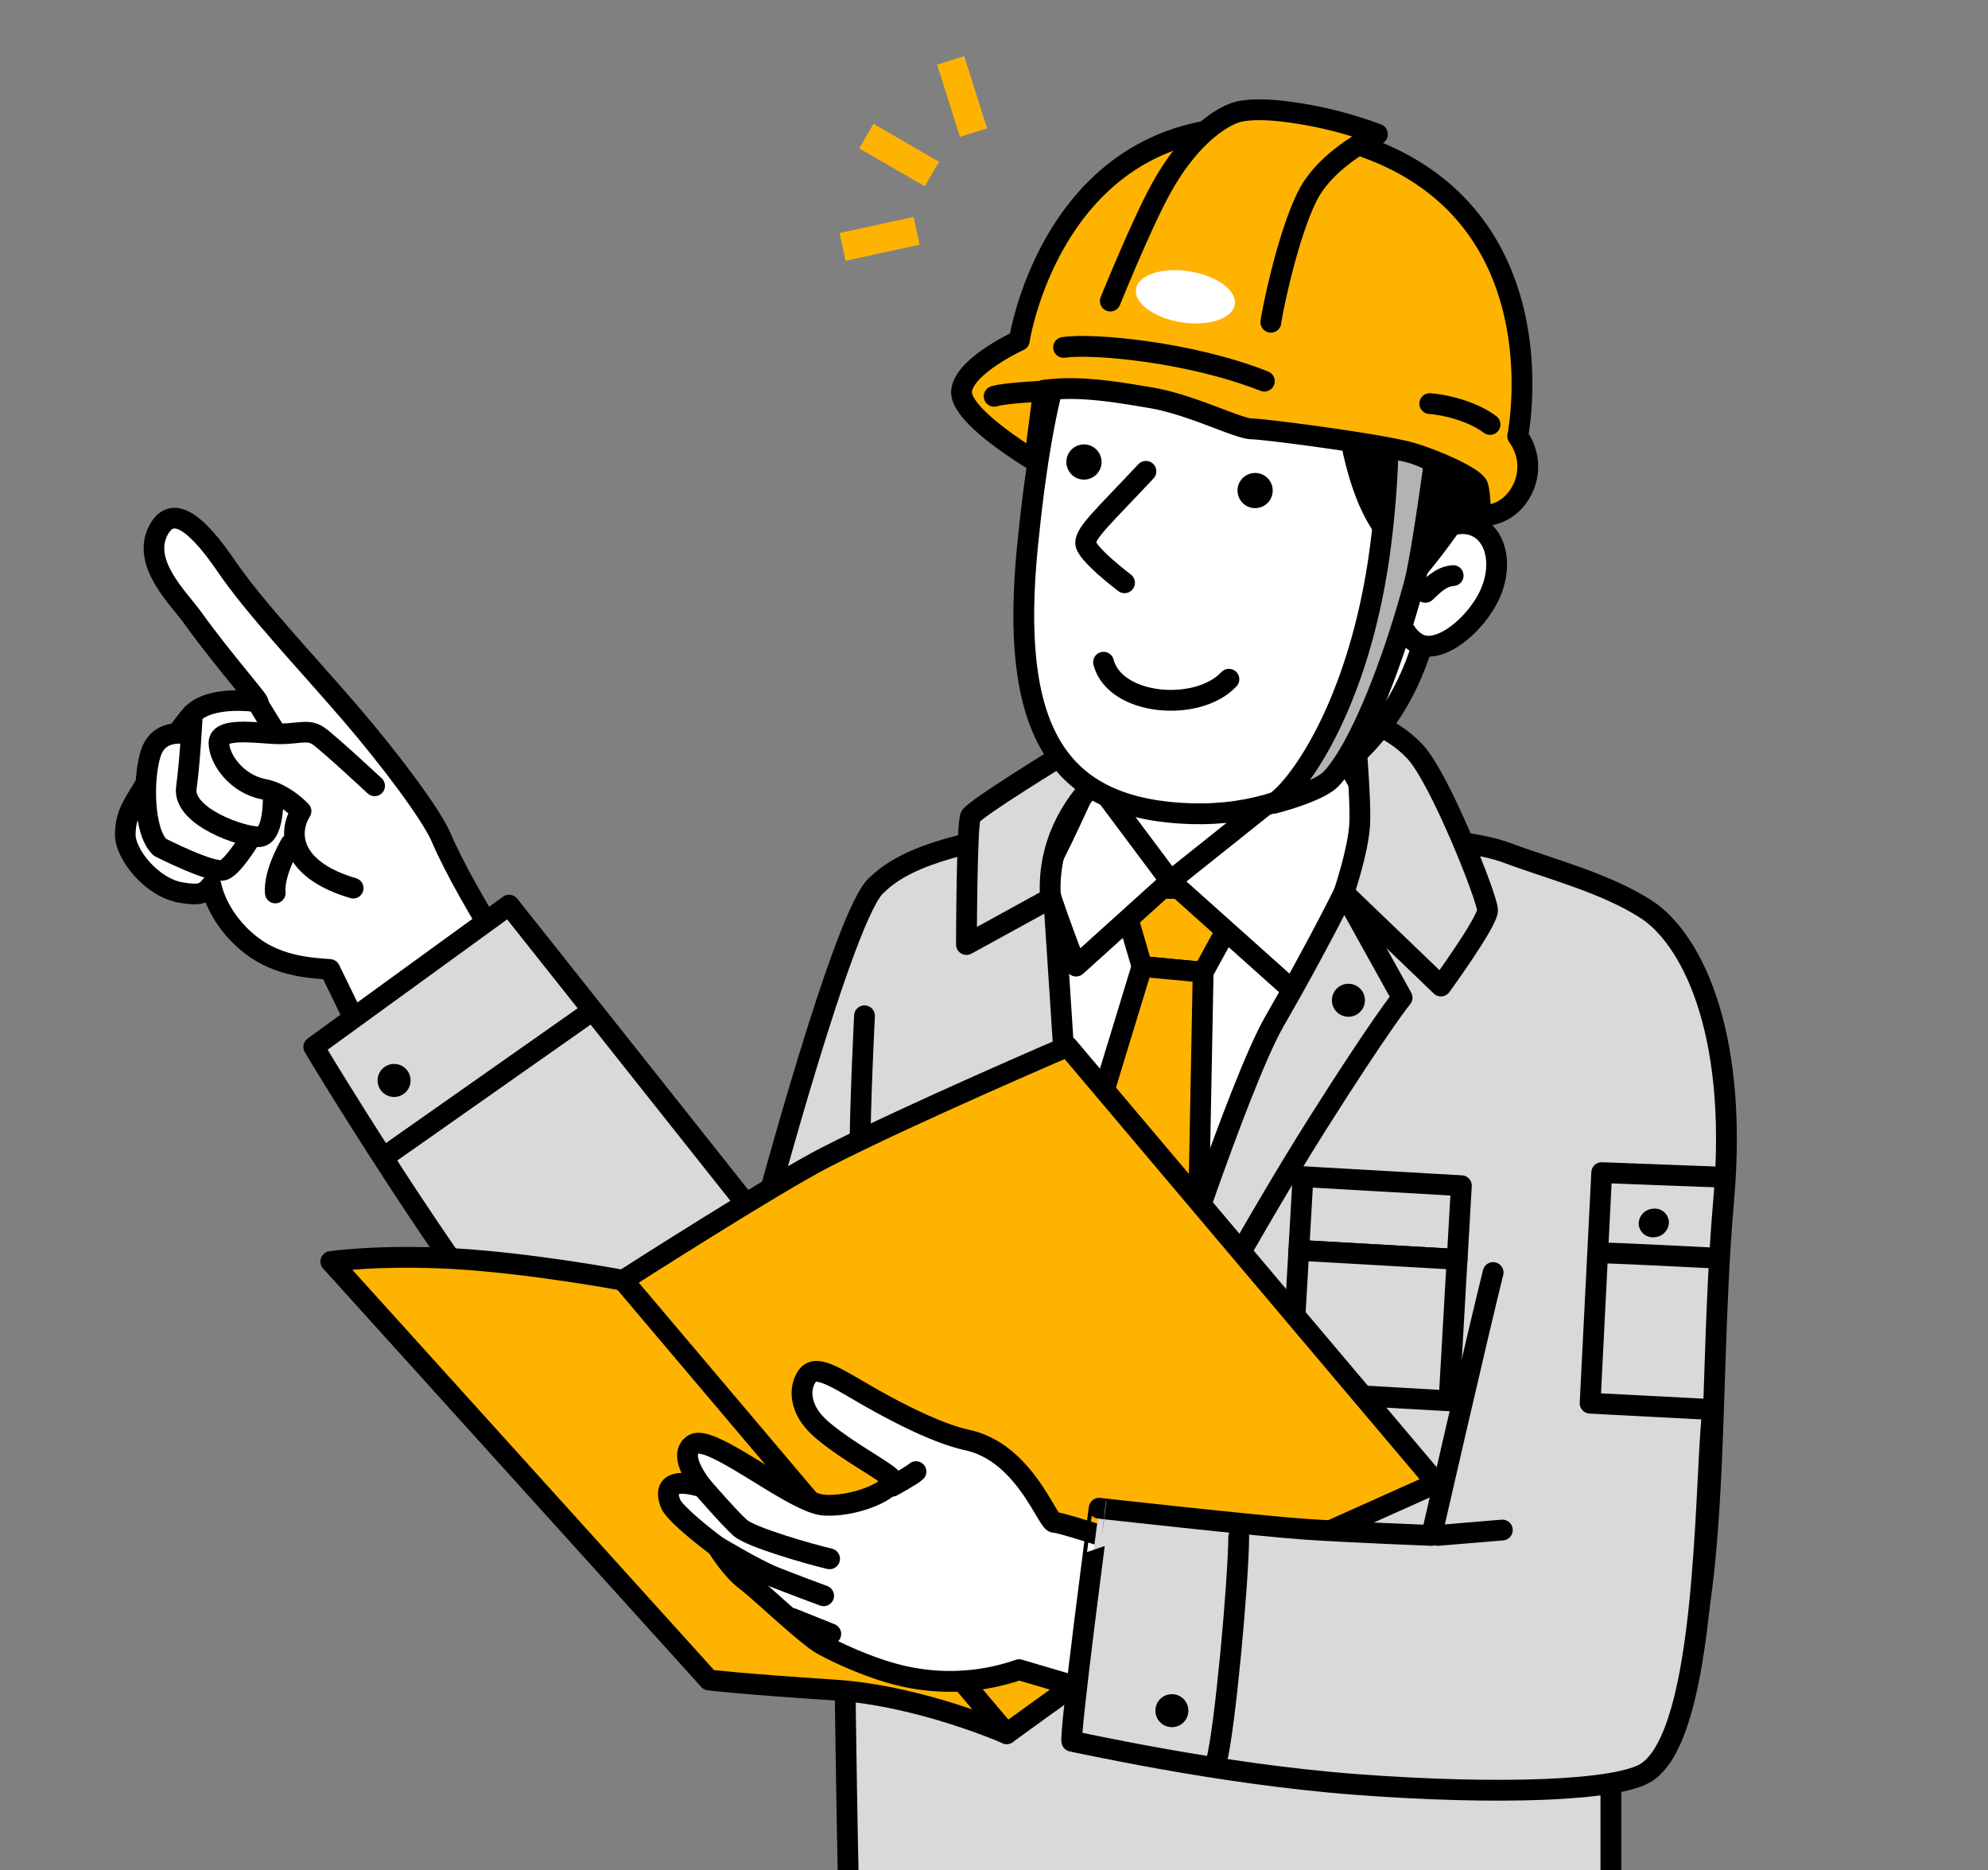 <svg xmlns="http://www.w3.org/2000/svg" xmlns:xlink="http://www.w3.org/1999/xlink" width="546.046" height="513.5" viewBox="0 0 546.046 513.5">
  <rect x="0" y="0" width="546.046" height="513.5" fill="#808080" stroke="none"/>
  <defs>
    <clipPath id="clip-path">
      <rect id="長方形_3012" data-name="長方形 3012" width="546.046" height="513.5" fill="none"/>
    </clipPath>
  </defs>
  <g id="アートワーク_4" data-name="アートワーク 4" transform="translate(273.023 256.75)">
    <g id="グループ_25537" data-name="グループ 25537" transform="translate(-273.023 -256.75)">
      <g id="グループ_25536" data-name="グループ 25536" clip-path="url(#clip-path)">
        <g id="グループ_25535" data-name="グループ 25535" transform="translate(34.409 16.586)">
          <g id="グループ_25527" data-name="グループ 25527" transform="translate(0 125.698)">
            <path id="パス_28701" data-name="パス 28701" d="M193.824,458.457s-21.909-32.3-29.558-50.258c-2.606-6.118-13.77-21.149-25.123-34.317-12.609-14.624-25.962-28.6-33.917-40.223C98.3,323.543,90.831,315.848,86.6,323.92c-4.7,8.966,5.622,18.7,9.244,23.732,9.733,13.532,20.472,25.149,17.785,23.327,0,0-12.531-1.918-17.672,3.361-3.085,3.168-8.2,11.274-13.057,19.511-3.237,5.487-5.267,7.755-5.379,13.5-.107,5.437,7.261,14.631,15.266,16.009,5.318.914,6.584.232,8.311-1.963,0,0,1.534,9.191,11.1,16.527,7.721,5.919,16.872,6.145,21.509,6.547l16.784,34.4" transform="translate(-77.519 -320.55)" fill="#fff" stroke="#000" stroke-linecap="round" stroke-linejoin="round" stroke-width="5.664"/>
            <path id="パス_28702" data-name="パス 28702" d="M120.439,479.98s-5.771,10.151-8.883,11.234S94.1,484.962,94.1,484.962c-4.572-4.223-4.765-18.811-2.543-25.789s9.652-5.686,12.211-4.794" transform="translate(-84.56 -394.578)" fill="#fff" stroke="#000" stroke-linecap="round" stroke-linejoin="round" stroke-width="5.664"/>
            <path id="パス_28703" data-name="パス 28703" d="M116.908,441.733s-.577,12.411-1.665,20.293,15.548,13.682,20.061,13.391,3.763-13.135,3.763-13.135" transform="translate(-98.47 -387.943)" fill="#fff" stroke="#000" stroke-linecap="round" stroke-linejoin="round" stroke-width="5.664"/>
            <path id="パス_28704" data-name="パス 28704" d="M178.24,467.629s-12.223-11.391-15.379-13.654-6.135-.2-12.976-.706c-6.879-.5-14.465-1.295-14.413,2.653.056,4.264,4.724,11.217,12.416,12.658,5.508,1.032,10.148,5.988,10.148,5.988-4.224,6.952-1.811,16.45,14.325,21.161" transform="translate(-109.748 -394.124)" fill="#fff" stroke="#000" stroke-linecap="round" stroke-linejoin="round" stroke-width="5.664"/>
            <path id="パス_28705" data-name="パス 28705" d="M174.522,522.058S169.764,530,170.3,535.547" transform="translate(-129.094 -432.613)" fill="#fff" stroke="#000" stroke-linecap="round" stroke-linejoin="round" stroke-width="5.664"/>
            <line id="線_283" data-name="線 283" x2="4.97" y2="8.04" transform="translate(36.11 50.429)" fill="#fff" stroke="#000" stroke-linecap="round" stroke-linejoin="round" stroke-width="5.664"/>
          </g>
          <path id="パス_28706" data-name="パス 28706" d="M559.185,749.858c-.109,1.483.029,33.291.029,33.291" transform="translate(-345.362 -433.601)" fill="#fff" stroke="#000" stroke-linecap="round" stroke-linejoin="round" stroke-width="5.714"/>
          <path id="合体_1" data-name="合体 1" d="M147.059,300.835s-1.422-57.488-1.531-120.812c-12.724,8.032-28.616,12.249-47.559,6.575C69.79,178.156,0,61.262,0,61.262l53.65-38.94L122.983,109.7s23.008-86.753,31.873-93.085C172.429-.777,231.186.538,248.817.048s39.67,2.939,39.67,2.939,27.426.549,39.181,4.956,27.212,8.293,38.476,15.639,25.329,31.662,21.108,79.787c-3.308,37.713-1.956,80.411-6.755,111.871-6.071,39.8-24.224,28.312-24.224,28.312v57.283Z" transform="translate(51.777 209.64)" fill="#d9d9d9" stroke="#000" stroke-linecap="round" stroke-linejoin="round" stroke-width="5.713"/>
          <path id="パス_28709" data-name="パス 28709" d="M679.043,461.037l2.666,37.858h75.183l-1.6-37.325Z" transform="translate(-412.042 -272.98)" fill="#fff" stroke="#000" stroke-linecap="round" stroke-linejoin="round" stroke-width="5.713"/>
          <path id="パス_28710" data-name="パス 28710" d="M651.224,543l90.2,4.14L696.267,660.534,655.48,608.073Z" transform="translate(-396.571 -318.564)" fill="#fff" stroke="#000" stroke-linecap="round" stroke-linejoin="round" stroke-width="5.713"/>
          <path id="パス_28711" data-name="パス 28711" d="M692.254,548.662c3.733.533,35.725.533,35.725.533l-12.531,22.9-16.795-1.576Z" transform="translate(-419.389 -321.71)" fill="#ffb301" stroke="#000" stroke-linecap="round" stroke-linejoin="round" stroke-width="5.713"/>
          <path id="パス_28712" data-name="パス 28712" d="M685,597.914l16.795,1.576-1.126,58.82L687.3,695.484s-20.626-37.1-19.56-40.832S685,597.914,685,597.914Z" transform="translate(-405.732 -349.101)" fill="#ffb301" stroke="#000" stroke-linecap="round" stroke-linejoin="round" stroke-width="5.713"/>
          <path id="パス_28713" data-name="パス 28713" d="M659.312,479.728l21.67,28.988-25.892,23.359s-10.043-25.388-8.443-26.455S659.312,479.728,659.312,479.728Z" transform="translate(-393.93 -283.375)" fill="#fff" stroke="#000" stroke-linecap="round" stroke-linejoin="round" stroke-width="5.713"/>
          <path id="パス_28714" data-name="パス 28714" d="M770.283,462.238,724.217,498.99l34.617,30.958s21.936-44.959,22.469-46.559S770.283,462.238,770.283,462.238Z" transform="translate(-437.164 -273.648)" fill="#fff" stroke="#000" stroke-linecap="round" stroke-linejoin="round" stroke-width="5.713"/>
          <path id="パス_28715" data-name="パス 28715" d="M648.138,458.8s-28.988,13.79-27.018,43.059l-23.078,12.665s.059-33.047,1.126-35.179S625.342,461.9,625.342,461.9Z" transform="translate(-366.995 -271.739)" fill="#d9d9d9" stroke="#000" stroke-linecap="round" stroke-linejoin="round" stroke-width="5.713"/>
          <path id="パス_28716" data-name="パス 28716" d="M834.268,443.018s2.133,22.572,1.659,29.919-4.325,18.6-4.325,18.6l26.66,25.594s12.8-17.6,12.8-20.8-12.984-36.088-19.916-43.553S834.268,443.018,834.268,443.018Z" transform="translate(-496.883 -262.959)" fill="#d9d9d9" stroke="#000" stroke-linecap="round" stroke-linejoin="round" stroke-width="5.713"/>
          <path id="パス_28717" data-name="パス 28717" d="M768.177,552.333l15.987,28.786s-5.88,7.173-23.512,35.09-37.711,65.137-37.711,65.137l-5.387-9.8s21.613-66.719,31.605-84.026C760.653,567.618,768.177,552.333,768.177,552.333Z" transform="translate(-433.458 -323.752)" fill="#d9d9d9" stroke="#000" stroke-linecap="round" stroke-linejoin="round" stroke-width="5.713"/>
          <g id="グループ_25528" data-name="グループ 25528" transform="translate(214.402 308.562)">
            <rect id="長方形_3008" data-name="長方形 3008" width="58.653" height="20.262" fill="#d9d9d9" stroke="#000" stroke-linecap="round" stroke-linejoin="round" stroke-width="5.713"/>
            <rect id="長方形_3009" data-name="長方形 3009" width="58.653" height="38.924" transform="translate(0 20.262)" fill="#d9d9d9" stroke="#000" stroke-linecap="round" stroke-linejoin="round" stroke-width="5.713"/>
          </g>
          <g id="グループ_25529" data-name="グループ 25529" transform="translate(320.11 306.522)">
            <rect id="長方形_3010" data-name="長方形 3010" width="43.566" height="20.262" transform="translate(3.383) rotate(3.276)" fill="#d9d9d9" stroke="#000" stroke-linecap="round" stroke-linejoin="round" stroke-width="5.713"/>
            <rect id="長方形_3011" data-name="長方形 3011" width="43.566" height="38.924" transform="matrix(0.998, 0.057, -0.057, 0.998, 2.225, 20.229)" fill="#d9d9d9" stroke="#000" stroke-linecap="round" stroke-linejoin="round" stroke-width="5.713"/>
          </g>
          <circle id="楕円形_184" data-name="楕円形 184" cx="4.532" cy="4.532" r="4.532" transform="matrix(1, -0.02, 0.02, 1, 331.341, 253.644)"/>
          <path id="パス_28718" data-name="パス 28718" d="M881.164,341.469a21.073,21.073,0,0,0-4.449,5.837c-3.064,5.875-3.113,12.261-.559,16.331" transform="translate(-520.641 -206.485)" fill="#fff" stroke="#000" stroke-linecap="round" stroke-linejoin="round" stroke-width="5.713"/>
          <path id="パス_28719" data-name="パス 28719" d="M645.467,172.688c-5.679,13.585-8.846,35.481-10.889,55.731-5.1,50.532,7.933,71.465,41.835,73.725,34.611,2.307,59.234-18.139,67.5-49.424,4.429-16.763,12.83-39.108,11.382-58.9s-10.286-47.039-57.869-51.535C667.481,139.46,655.726,148.143,645.467,172.688Z" transform="translate(-386.72 -95.431)" fill="#fff" stroke="#000" stroke-linecap="round" stroke-linejoin="round" stroke-width="5.713"/>
          <path id="パス_28720" data-name="パス 28720" d="M688.366,291.593c-11.821,12.577-16.5,16.745-16.559,19.627s10.676,10.969,10.676,10.969" transform="translate(-408.018 -178.748)" fill="#fff" stroke="#000" stroke-linecap="round" stroke-linejoin="round" stroke-width="5.713"/>
          <path id="パス_28721" data-name="パス 28721" d="M669.518,280.2a4.831,4.831,0,1,1-4.377-5.247A4.832,4.832,0,0,1,669.518,280.2Z" transform="translate(-401.381 -169.484)"/>
          <path id="パス_28722" data-name="パス 28722" d="M775.427,297.853a4.831,4.831,0,1,1-4.376-5.247A4.831,4.831,0,0,1,775.427,297.853Z" transform="translate(-460.28 -179.3)"/>
          <path id="パス_28723" data-name="パス 28723" d="M717.307,414.353c-8.589,9.186-31.323,7.3-34.439-4.672" transform="translate(-414.169 -244.42)" fill="#fff" stroke="#000" stroke-linecap="round" stroke-linejoin="round" stroke-width="5.713"/>
          <g id="グループ_25530" data-name="グループ 25530" transform="translate(197.028)">
            <line id="線_284" data-name="線 284" x2="17.993" y2="10.429" transform="translate(6.535 20.78)" fill="none" stroke="#ffb301" stroke-width="7.799"/>
            <line id="線_285" data-name="線 285" y1="4.419" x2="20.321" transform="translate(0 46.799)" fill="none" stroke="#ffb301" stroke-width="7.799"/>
            <line id="線_286" data-name="線 286" x2="6.266" y2="19.829" transform="translate(29.687)" fill="none" stroke="#ffb301" stroke-width="7.799"/>
          </g>
          <path id="パス_28724" data-name="パス 28724" d="M508.057,853s-.591-53.169-2.363-71.483" transform="translate(-315.638 -451.209)" fill="#d9d9d9" stroke="#000" stroke-linecap="round" stroke-linejoin="round" stroke-width="5.713"/>
          <path id="パス_28725" data-name="パス 28725" d="M870.025,353.771a8.843,8.843,0,0,0,3.406,3.194c5.657,2.95,15.013-4.672,19.1-12.505s2.811-16.575-2.847-19.526c-3.99-2.081-9.1-.725-13.191,3" transform="translate(-518.251 -196.747)" fill="#fff" stroke="#000" stroke-linecap="round" stroke-linejoin="round" stroke-width="5.713"/>
          <path id="パス_28726" data-name="パス 28726" d="M830.981,233.2s1.189,26.522,10.514,40.447a28.193,28.193,0,0,1,4.856,18.316s21.011-23.333,21.447-32.892-9.455-8.883-22.847-11.749S830.981,233.2,830.981,233.2Z" transform="translate(-496.538 -146.276)" stroke="#000" stroke-linecap="round" stroke-linejoin="round" stroke-width="5.713"/>
          <path id="パス_28727" data-name="パス 28727" d="M819.662,273.117a263.075,263.075,0,0,1-2.489,31.37c-6.006,42.055-22.88,64.322-28.963,67.988,0,0,12.444-3.121,15.821-6.78,7.984-8.65,17.035-32.185,22.8-53.654,1.956-7.283,5.464-33.276,5.464-33.276Z" transform="translate(-472.752 -168.473)" fill="#b3b3b3" stroke="#000" stroke-linecap="round" stroke-linejoin="round" stroke-width="5.713"/>
          <path id="パス_28728" data-name="パス 28728" d="M615.057,170.257s-20.6-12.156-20.047-19.087,15.849-13.926,15.849-13.926S621.077,69.966,687.028,79.6c75.557,11.041,60.735,83.925,60.735,83.925a14.048,14.048,0,0,1,1.322,14.539c-3.962,8.012-11.531,7.292-11.531,7.292s-.034-5.861-.755-8.134-10.609-6.753-17.762-8.981c-7.636-2.379-40.579-6.673-44.349-6.727s-16.6-6.68-27.64-8.534c-9.226-1.548-19.705-3.435-29.488-2.051C616.727,156.81,615.057,170.257,615.057,170.257Z" transform="translate(-365.303 -60.33)" fill="#ffb301" stroke="#000" stroke-linecap="round" stroke-linejoin="round" stroke-width="5.713"/>
          <path id="パス_28729" data-name="パス 28729" d="M687.064,120.435s7.863-19.447,13.255-29.63c9.866-18.637,20.653-21.927,20.653-21.927s4.021-2.135,17.188-.06a109.673,109.673,0,0,1,22.273,5.806S746.6,81,741.3,91.406c-5.826,11.452-10.092,33.7-10.131,34.846" transform="translate(-416.502 -54.352)" fill="#ffb301" stroke="#000" stroke-linecap="round" stroke-linejoin="round" stroke-width="5.713"/>
          <ellipse id="楕円形_185" data-name="楕円形 185" cx="7.089" cy="13.735" rx="7.089" ry="13.735" transform="translate(276.51 69.775) rotate(-81.044)" fill="#fff"/>
          <path id="パス_28730" data-name="パス 28730" d="M658.145,214.555c7.809-1.172,34.6,1.158,55.147,9.28" transform="translate(-400.42 -135.747)" fill="#ffb301" stroke="#000" stroke-linecap="round" stroke-linejoin="round" stroke-width="5.713"/>
          <path id="パス_28731" data-name="パス 28731" d="M242.7,662.362a4.532,4.532,0,1,1-4.892-4.142A4.532,4.532,0,0,1,242.7,662.362Z" transform="translate(-164.349 -382.629)"/>
          <path id="パス_28732" data-name="パス 28732" d="M630.616,241.67c-1.981.191-12.281.566-15.425,1.55" transform="translate(-376.532 -150.985)" fill="#ffb301" stroke="#000" stroke-linecap="round" stroke-linejoin="round" stroke-width="5.713"/>
          <path id="パス_28733" data-name="パス 28733" d="M882.029,360.685c1.717-1.5,3.969-4.313,7.628-4.595" transform="translate(-524.927 -214.616)" fill="#fff" stroke="#000" stroke-linecap="round" stroke-linejoin="round" stroke-width="5.713"/>
          <line id="線_287" data-name="線 287" y1="39.175" x2="55.75" transform="translate(71.666 261.56)" fill="#d9d9d9" stroke="#000" stroke-linecap="round" stroke-linejoin="round" stroke-width="5.713"/>
          <path id="パス_28734" data-name="パス 28734" d="M533.369,628.411s-1.267,24.907-1.267,39.26v14.353" transform="translate(-330.324 -366.061)" fill="#d9d9d9" stroke="#000" stroke-linecap="round" stroke-linejoin="round" stroke-width="5.713"/>
          <g id="グループ_25531" data-name="グループ 25531" transform="translate(56.46 270.77)">
            <path id="パス_28735" data-name="パス 28735" d="M204.717,778.984s13.527-1.926,33.509-.8c21.531,1.213,46.785,5.957,46.785,5.957l105.34,124.493S366.724,898.2,343.2,896.667c-25.892-1.688-34.617-2.767-34.617-2.767Z" transform="translate(-204.717 -719.926)" fill="#ffb301" stroke="#000" stroke-linecap="round" stroke-linejoin="round" stroke-width="5.713"/>
            <path id="パス_28736" data-name="パス 28736" d="M385.61,711.593,490.95,836.086s56.722-41.252,64.824-44.935S609,767.27,609,767.27L507.686,647.379s-43.341,18.574-66.419,30.395C426.888,685.139,385.61,711.593,385.61,711.593Z" transform="translate(-305.316 -647.379)" fill="#ffb301" stroke="#000" stroke-linecap="round" stroke-linejoin="round" stroke-width="5.713"/>
          </g>
          <g id="グループ_25533" data-name="グループ 25533" transform="translate(149.185 332.85)">
            <g id="グループ_25532" data-name="グループ 25532" transform="translate(0 27.147)">
              <path id="パス_28737" data-name="パス 28737" d="M540.72,896.183s-19.143-6.332-21.108-6.332-8.137-19.147-23.852-22.585c-7.362-1.61-16.839-6.244-25.329-10.976-9.634-5.369-15.964-10.148-18.575-6.754-2.27,2.951-2.767,9.117,3.8,14.775,7.639,6.583,19.417,12.359,19.417,13.943,0,2.947-10.313,7.367-18.662,6.875s-30.939-19.644-35.85-16.7,2.456,11.786,2.456,11.786-12.109-4.3-8.84,4.42c1.207,3.219,12.768,11.786,12.768,11.786s3.929,6.384,7.857,9.331,16.7,15.224,21.117,17.68,14.411,7.05,23.082,8.84a57.866,57.866,0,0,0,30.939-1.964l32.467,9.566s17.873-23.942,18.364-30.817S540.72,896.183,540.72,896.183Z" transform="translate(-413.617 -848.398)" fill="#fff" stroke="#000" stroke-linecap="round" stroke-linejoin="round" stroke-width="5.713"/>
              <path id="パス_28738" data-name="パス 28738" d="M552.075,914.411s5.561-3.028,6.543-4.01" transform="translate(-490.617 -882.88)" fill="#fff" stroke="#000" stroke-linecap="round" stroke-linejoin="round" stroke-width="5.713"/>
              <path id="パス_28739" data-name="パス 28739" d="M434.794,920.085s7.367,8.513,10.313,11.132,18.989,7.2,24.555,8.513" transform="translate(-425.394 -888.265)" fill="#fff" stroke="#000" stroke-linecap="round" stroke-linejoin="round" stroke-width="5.713"/>
              <path id="パス_28740" data-name="パス 28740" d="M443.645,956.6s10.641,6.384,15.552,8.349,13.75,5.238,13.75,5.238" transform="translate(-430.316 -908.57)" fill="#fff" stroke="#000" stroke-linecap="round" stroke-linejoin="round" stroke-width="5.713"/>
              <line id="線_288" data-name="線 288" x2="10.577" y2="4.253" transform="translate(34.018 67.837)" fill="#fff" stroke="#000" stroke-linecap="round" stroke-linejoin="round" stroke-width="5.713"/>
            </g>
            <path id="パス_28741" data-name="パス 28741" d="M778.919,787.239c-4.01,16.042-16.886,72.188-16.886,72.188s-22.093-.844-34.617-1.688c-12.777-.862-56.709-5.77-56.709-5.77S662.267,916,663.249,916s39.628,8.925,78.1,11.82c39.26,2.955,72.1,1.751,79.787-3.377,16.586-11.061,15.83-77.254,17.942-97.94" transform="translate(-552.399 -787.239)" fill="#d9d9d9" stroke="#000" stroke-linecap="round" stroke-linejoin="round" stroke-width="5.713"/>
            <path id="パス_28742" data-name="パス 28742" d="M758.87,950.821c-.122,12.421-3.7,52.156-6.121,61.635" transform="translate(-602.217 -878.211)" fill="#d9d9d9" stroke="#000" stroke-linecap="round" stroke-linejoin="round" stroke-width="5.713"/>
            <circle id="楕円形_186" data-name="楕円形 186" cx="4.532" cy="4.532" r="4.532" transform="translate(133.758 115.781)"/>
            <line id="線_289" data-name="線 289" y1="1.478" x2="17.73" transform="translate(211.322 70.711)" fill="#d9d9d9" stroke="#000" stroke-linecap="round" stroke-linejoin="round" stroke-width="5.713"/>
          </g>
          <g id="グループ_25534" data-name="グループ 25534" transform="translate(402.348 305.419)">
            <path id="パス_28743" data-name="パス 28743" d="M1022.319,751.226a4.191,4.191,0,0,1-3.863,4.332,3.917,3.917,0,0,1-4.44-3.483,4.191,4.191,0,0,1,3.862-4.332A3.917,3.917,0,0,1,1022.319,751.226Z" transform="translate(-1000.671 -737.831)"/>
            <path id="パス_28744" data-name="パス 28744" d="M1020.644,726.7,987.15,725.44l-3.187,63.312,33.243,1.729" transform="translate(-983.963 -725.44)" fill="none" stroke="#000" stroke-linecap="round" stroke-linejoin="round" stroke-width="5.713"/>
            <path id="パス_28745" data-name="パス 28745" d="M991.783,775.179c1.465-.15,31.52,1.407,31.52,1.407" transform="translate(-988.312 -753.096)" fill="none" stroke="#000" stroke-linecap="round" stroke-linejoin="round" stroke-width="5.713"/>
          </g>
          <path id="パス_28746" data-name="パス 28746" d="M901.3,255.431c-4.669-3.571-12.3-5.47-16.551-5.727" transform="translate(-526.441 -155.453)" fill="#ffb301" stroke="#000" stroke-linecap="round" stroke-linejoin="round" stroke-width="5.713"/>
        </g>
      </g>
    </g>
  </g>
</svg>

